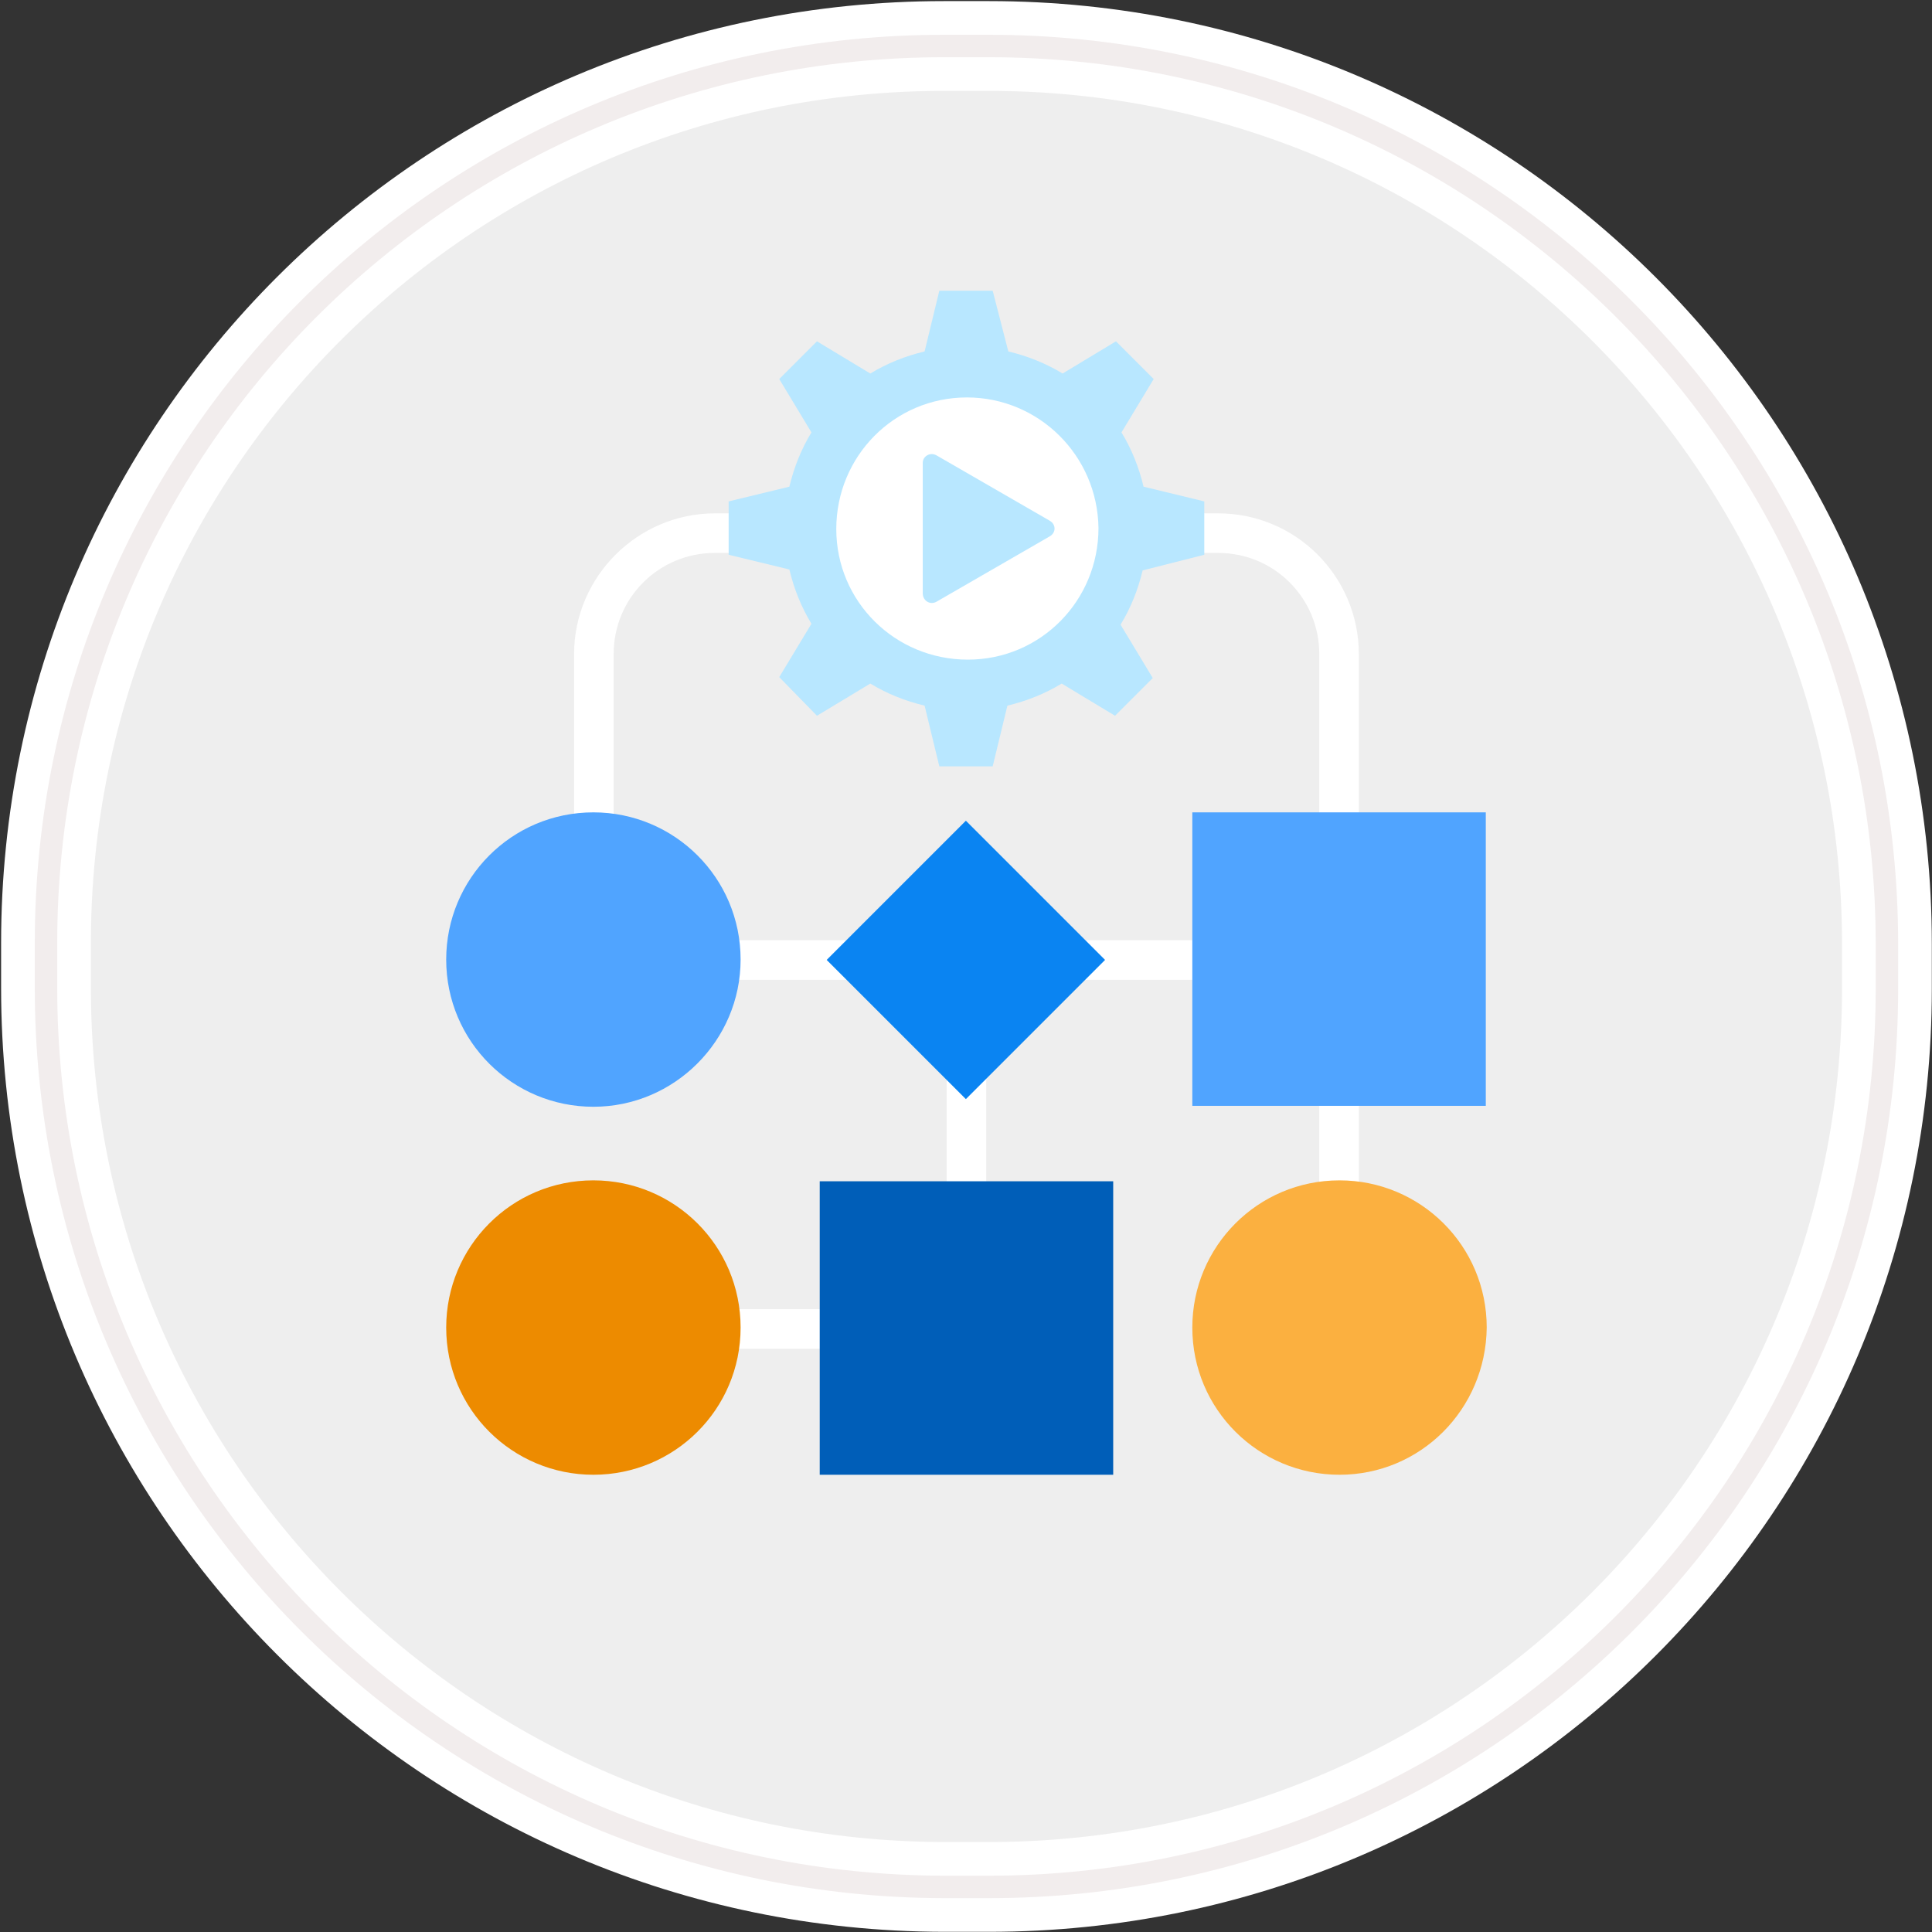 <?xml version="1.0" encoding="utf-8"?>
<!-- Generator: Adobe Illustrator 24.1.1, SVG Export Plug-In . SVG Version: 6.00 Build 0)  -->
<svg version="1.1" id="Layer_1" xmlns="http://www.w3.org/2000/svg" xmlns:xlink="http://www.w3.org/1999/xlink" x="0px" y="0px"
	 viewBox="0 0 210 210" style="enable-background:new 0 0 210 210;" xml:space="preserve">
<rect x="0" y="0" width="210" height="210" fill="#333333" stroke="none"/>
<style type="text/css">
	.st0{fill:#EEEEEE;stroke:#FFFFFF;stroke-width:9.76;}
	.st1{fill:none;stroke:#F2EDED;stroke-width:2.44;}
	.st2{fill:#FFFFFF;}
	.st3{fill:#005EB8;}
	.st4{fill:#50A4FF;}
	.st5{fill:#ED8B00;}
	.st6{fill:#FBB040;}
	.st7{fill:#0A84F2;}
	.st8{fill:#B8E7FF;}
</style>
<title>c++</title>
<g id="Rectangle-290">
	<path id="path-1" class="st0" d="M102.6,5h4.9c53.9,0,97.6,43.7,97.6,97.6l0,0v4.9c0,53.9-43.7,97.6-97.6,97.6h0h-4.9
		C48.7,205,5,161.3,5,107.4v-4.9C5,48.6,48.7,5,102.6,5z"/>
	<path id="path-1-2" class="st1" d="M102.6,5h4.9c53.9,0,97.6,43.7,97.6,97.6l0,0v4.9c0,53.9-43.7,97.6-97.6,97.6h0h-4.9
		C48.7,205,5,161.3,5,107.4v-4.9C5,48.6,48.7,5,102.6,5z"/>
</g>
<g>
	<path class="st2" d="M132.4,55.8H77.7c-8.4,0-15.3,6.9-15.3,15.3v35.4h40.5v35.8H64.5v4.3h42.7v-40.1h36.2v37.9h4.3V71.1
		C147.7,62.7,140.9,55.8,132.4,55.8z M107.2,102.2h-2.1H66.7V71.1c0-6.1,4.9-11,11-11h54.7c6.1,0,11,4.9,11,11v31.1H107.2z"/>
	<rect x="89.1" y="128.4" class="st3" width="31.9" height="31.9"/>
	<rect x="129.6" y="88.3" class="st4" width="31.9" height="31.9"/>
	<path class="st4" d="M64.5,120.3L64.5,120.3c-8.8,0-16-7.1-16-16v0c0-8.8,7.1-16,16-16h0c8.8,0,16,7.1,16,16v0
		C80.5,113.1,73.3,120.3,64.5,120.3z"/>
	<path class="st5" d="M64.5,160.3L64.5,160.3c-8.8,0-16-7.1-16-16v0c0-8.8,7.1-16,16-16h0c8.8,0,16,7.1,16,16v0
		C80.5,153.2,73.3,160.3,64.5,160.3z"/>
	<path class="st6" d="M145.6,160.3L145.6,160.3c-8.8,0-16-7.1-16-16v0c0-8.8,7.1-16,16-16h0c8.8,0,16,7.1,16,16v0
		C161.5,153.2,154.4,160.3,145.6,160.3z"/>
	
		<rect x="94.3" y="93.6" transform="matrix(0.707 -0.707 0.707 0.707 -42.989 104.833)" class="st7" width="21.4" height="21.4"/>
	<g>
		<path class="st8" d="M130.9,60.3v-5.8l-6.6-1.6c-0.5-2.1-1.3-4.1-2.4-5.9l3.5-5.8l-4.1-4.1l-5.8,3.5c-1.8-1.1-3.8-1.9-5.9-2.4
			l-1.7-6.6h-5.8l-1.6,6.6c-2.1,0.5-4.1,1.3-5.9,2.4l-5.8-3.5l-4.1,4.1l3.5,5.8c-1.1,1.8-1.9,3.8-2.4,5.9l-6.6,1.6v5.8l6.6,1.6
			c0.5,2.1,1.3,4.1,2.4,5.9l-3.5,5.8l4.1,4.2l5.8-3.5c1.8,1.1,3.8,1.9,5.9,2.4l1.6,6.6h5.8l1.6-6.6c2.1-0.5,4.1-1.3,5.9-2.4l5.8,3.5
			l4.1-4.1l-3.5-5.8c1.1-1.8,1.9-3.8,2.4-5.9L130.9,60.3z"/>
		<path class="st2" d="M105.1,43.2c-7.9,0-14.2,6.4-14.2,14.3s6.4,14.2,14.3,14.2c7.9,0,14.2-6.4,14.2-14.3c0,0,0,0,0,0
			C119.3,49.5,112.9,43.2,105.1,43.2z"/>
	</g>
	<path class="st8" d="M101.8,49.5l12.3,7.1c0.7,0.4,0.7,1.3,0,1.7l-12.3,7.1c-0.7,0.4-1.5-0.1-1.5-0.9V50.3
		C100.3,49.6,101.1,49.1,101.8,49.5z"/>
</g>
</svg>
